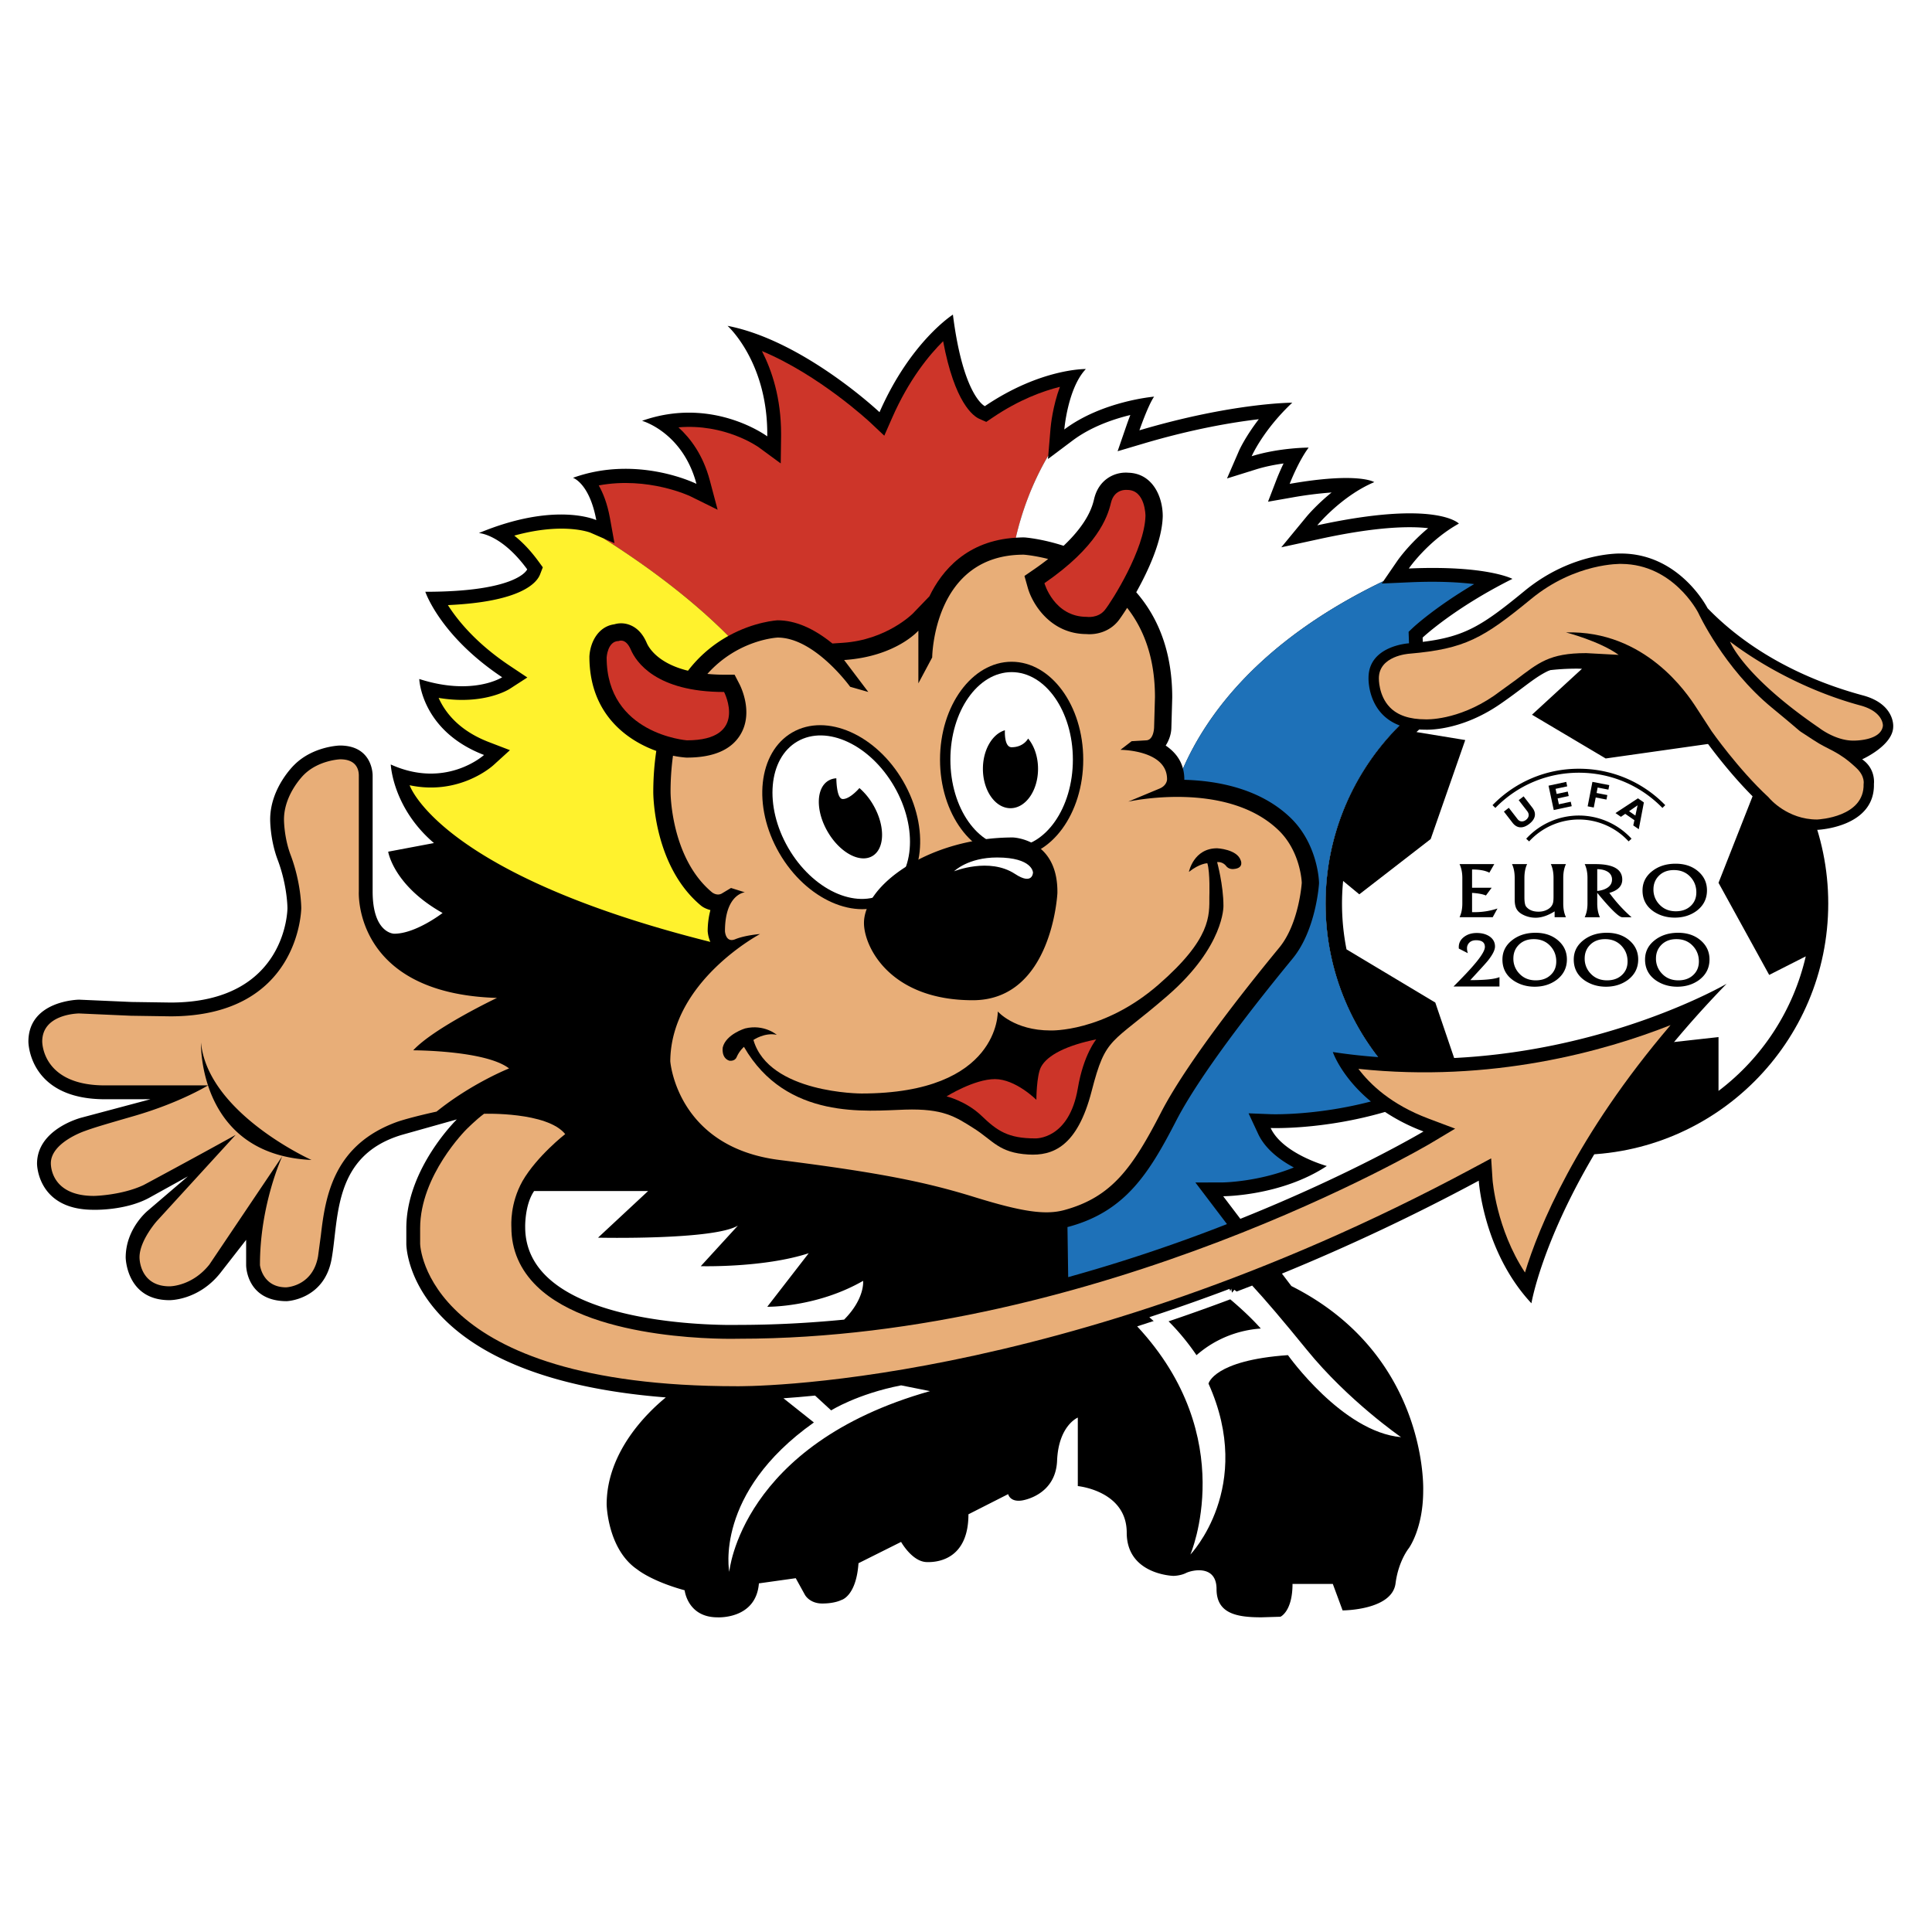 <svg xmlns="http://www.w3.org/2000/svg" width="2500" height="2500" viewBox="0 0 192.756 192.756"><path fill-rule="evenodd" clip-rule="evenodd" fill="#fff" d="M0 0h192.756v192.756H0V0z"/><path d="M182.404 90.145c0 13.847-11.229 25.076-25.076 25.076s-25.076-11.229-25.076-25.076c0-13.849 11.229-25.075 25.076-25.075s25.076 11.226 25.076 25.075z" fill-rule="evenodd" clip-rule="evenodd"/><path d="M180.16 95.417l-3.648 1.851-5.055-9.19 4.686-11.905a23.582 23.582 0 0 0-2.111-2.46l-13.832 1.96-7.352-4.365 4.986-4.584c-.168-.004-.336-.013-.506-.013a23.348 23.348 0 0 0-16.008 6.327l4.867.797-3.447 9.878-7.121 5.514-1.615-1.333a23.307 23.307 0 0 0 .338 6.824l8.857 5.306 3.793 11.154a23.261 23.261 0 0 0 8.225 2.303l5.902-8.863 10.338-1.148v5.371a23.44 23.44 0 0 0 8.703-13.424z" fill-rule="evenodd" clip-rule="evenodd" fill="#fff"/><path d="M157.527 76.698a11.94 11.94 0 0 1 8.615 3.633l-.281.277c-2.211-2.266-5.17-3.514-8.334-3.514s-6.123 1.248-8.334 3.512l-.283-.276a11.947 11.947 0 0 1 8.617-3.632zM157.525 81.366c1.992 0 3.906.843 5.254 2.312l-.293.268c-1.271-1.388-3.08-2.183-4.961-2.183s-3.691.797-4.963 2.186l-.293-.268a7.144 7.144 0 0 1 5.256-2.315z" fill-rule="evenodd" clip-rule="evenodd"/><path d="M152.012 79.453l.863 1.117c.504.652.234 1.22-.307 1.637-.57.441-1.188.494-1.658-.114l-.865-1.12.49-.378.875 1.131c.217.282.555.294.836.076.26-.2.395-.521.123-.874l-.848-1.096.491-.379zM156.811 80.434l-1.793.385-.52-2.431 1.768-.379.095.446-1.162.248.11.51 1.107-.237.096.445-1.108.238.125.584 1.186-.254.096.445zM160.471 78.781l-1.075-.209-.105.545 1.074.208-.088.447-1.072-.208-.195 1.002-.61-.118.475-2.441 1.682.327-.086.447zM163.162 81.37l-.629-.436.85-.586-.221 1.022zm.848-1.311l-.59-.41-2.242 1.472.541.374.432-.298.914.633-.113.521.549.38.509-2.672zM149.404 90.641l-.477.871h-3.307c.186-.391.277-.848.277-1.374v-2.545c0-.524-.092-.985-.277-1.382h3.465l-.492.856c-.4-.212-.975-.318-1.725-.318v1.82h1.957l-.574.774c-.311-.133-.771-.22-1.383-.259v1.922h.25a7.17 7.17 0 0 0 2.286-.365zM156.236 91.512h-1.131v-.585c-.674.423-1.311.635-1.908.635a2.76 2.76 0 0 1-1.314-.335c-.301-.162-.51-.376-.627-.645-.09-.212-.135-.491-.135-.837v-2.151c0-.542-.088-1.002-.268-1.382h1.508c-.18.38-.27.84-.27 1.381v1.917c0 .479.057.792.168.938.273.34.689.511 1.246.511.34 0 .646-.078.922-.235.271-.156.445-.371.518-.644.033-.129.051-.344.051-.645v-1.842c0-.541-.09-1.001-.268-1.381h1.508c-.18.38-.27.841-.27 1.382v2.545c.001.541.091.999.27 1.373zM160.377 88.566c-.26.173-.6.282-1.02.326v-2.176c.42.006.762.089 1.027.251a.872.872 0 0 1 .447.787c.001.341-.151.611-.454.812zm.189.518c.857-.246 1.287-.687 1.287-1.323 0-1.033-.896-1.549-2.689-1.549h-1.057c.186.396.277.857.277 1.382v2.545c0 .525-.092.983-.277 1.374h1.516c-.178-.391-.266-.848-.266-1.373v-1.063c.4.492.793.946 1.176 1.365.668.714 1.105 1.071 1.311 1.071h.936a14.887 14.887 0 0 1-2.214-2.429zM168.711 90.359c-.381.372-.885.559-1.514.559-.674 0-1.223-.228-1.646-.684a2.116 2.116 0 0 1-.586-1.501c0-.534.176-.981.527-1.342.379-.39.883-.584 1.514-.584.684 0 1.238.233 1.662.7.385.422.576.932.576 1.526 0 .539-.178.981-.533 1.326zm.711-3.43c-.588-.505-1.338-.757-2.248-.757-.932 0-1.715.251-2.348.753s-.951 1.14-.951 1.916c0 .897.375 1.601 1.123 2.108.607.401 1.305.602 2.092.602.842 0 1.572-.226 2.186-.678.686-.519 1.029-1.199 1.029-2.041 0-.764-.293-1.398-.883-1.903zM149.602 98.424h-4.586a58.71 58.71 0 0 0 1.193-1.221c.439-.463.816-.887 1.127-1.271.539-.669.811-1.154.811-1.456 0-.446-.295-.669-.883-.669-.279 0-.498.077-.658.23a.774.774 0 0 0-.242.588c0 .14.027.298.084.476l-.898-.46a1.04 1.04 0 0 1-.008-.15c0-.414.178-.754.535-1.022.34-.256.76-.385 1.256-.385.514 0 .941.115 1.281.344.361.251.543.585.543 1.004 0 .34-.225.797-.678 1.373-.088.117-.314.374-.676.77-.291.318-.662.723-1.113 1.213 1.467 0 2.439-.1 2.912-.301v.937zM154.734 97.25c-.379.373-.883.559-1.514.559-.674 0-1.223-.227-1.646-.684a2.114 2.114 0 0 1-.584-1.501c0-.534.174-.981.525-1.343.379-.389.883-.584 1.514-.584.686 0 1.24.234 1.664.701.383.422.576.931.576 1.526.001.539-.177.982-.535 1.326zm.711-3.429c-.588-.505-1.338-.758-2.248-.758-.932 0-1.715.252-2.348.754-.633.501-.951 1.14-.951 1.916 0 .898.375 1.602 1.123 2.107.607.402 1.307.604 2.094.604.842 0 1.57-.227 2.184-.678.688-.52 1.031-1.199 1.031-2.042 0-.764-.295-1.398-.885-1.903zM161.848 97.25c-.379.373-.883.559-1.512.559-.676 0-1.225-.227-1.648-.684a2.123 2.123 0 0 1-.584-1.501c0-.534.176-.981.527-1.343.377-.389.883-.584 1.512-.584.686 0 1.24.234 1.664.701.385.422.576.931.576 1.526 0 .539-.178.982-.535 1.326zm.713-3.429c-.59-.505-1.338-.758-2.248-.758-.934 0-1.715.252-2.35.754-.633.501-.949 1.14-.949 1.916 0 .898.373 1.602 1.121 2.107.609.402 1.307.604 2.094.604.842 0 1.57-.227 2.186-.678.686-.52 1.029-1.199 1.029-2.042-.001-.764-.296-1.398-.883-1.903zM168.963 97.25c-.379.373-.883.559-1.514.559-.674 0-1.223-.227-1.646-.684a2.116 2.116 0 0 1-.586-1.501c0-.534.176-.981.527-1.343.379-.389.883-.584 1.512-.584.688 0 1.242.234 1.664.701.385.422.578.931.578 1.526 0 .539-.18.982-.535 1.326zm.711-3.429c-.588-.505-1.338-.758-2.248-.758-.932 0-1.715.252-2.348.754-.635.501-.951 1.14-.951 1.916 0 .898.375 1.602 1.123 2.107.607.402 1.307.604 2.092.604.844 0 1.572-.227 2.186-.678.688-.52 1.029-1.199 1.029-2.042 0-.764-.295-1.398-.883-1.903z" fill-rule="evenodd" clip-rule="evenodd"/><path d="M185.873 69.383c-3.188-.861-10.08-3.101-15.508-8.701 0 0-2.729-5.399-8.557-5.456 0 0-4.883-.23-9.707 3.733-4.193 3.444-5.934 4.558-10.15 5.079l-.014-.427s3.1-2.929 8.959-5.858c0 0-2.584-1.378-10.338-1.034 0 0 1.895-2.757 4.996-4.48 0 0-2.24-2.412-14.129.172 0 0 2.412-2.929 5.686-4.308 0 0-1.549-1.034-8.441.172 0 0 .861-2.24 1.895-3.618 0 0-2.928 0-5.686.861 0 0 1.119-2.584 4.049-5.341 0 0-5.943 0-15.248 2.756 0 0 .861-2.498 1.465-3.359 0 0-5.17.43-8.959 3.274 0 0 .344-4.136 2.152-6.031 0 0-4.479-.086-10.078 3.705 0 0-2.154-.948-3.188-9.132 0 0-4.221 2.67-7.323 9.734 0 0-7.581-7.15-15.162-8.615 0 0 4.049 3.618 3.963 11.027 0 0-5.427-4.049-12.492-1.551 0 0 4.049 1.12 5.427 6.289 0 0-5.858-2.929-12.319-.603 0 0 1.637.517 2.326 4.221 0 0-4.049-1.895-11.717 1.292 0 0 2.24.086 4.824 3.619 0 0-.861 2.239-10.165 2.239 0 0 1.464 4.394 7.667 8.529 0 0-2.929 1.895-8.271.172 0 0 .173 5.169 6.461 7.581 0 0-3.791 3.446-9.304.948 0 0 .172 4.307 4.308 7.839l-4.566.861s.517 3.36 5.427 6.117c0 0-2.671 2.068-4.824 2.068 0 0-2.154 0-2.154-4.222V77.367s.057-2.986-3.273-2.986c0 0-2.67.057-4.538 1.924 0 0-2.412 2.275-2.412 5.456 0 0-.017 1.998.747 4.02.976 2.584.976 4.825.976 4.825s0 9.418-11.658 9.418l-3.905-.057-5.227-.23s-5.055.057-5.055 4.193c0 0 0 5.742 7.639 5.742h4.537l-6.892 1.838s-4.422 1.119-4.422 4.596c0 0 0 4.594 5.628 4.594 0 0 3.274.115 5.686-1.264l3.733-2.068-3.963 3.391s-2.239 1.779-2.239 4.709c0 0 .057 4.25 4.364 4.25 0 0 2.872.057 5.069-2.701l2.584-3.316v2.541s0 3.576 4.049 3.576c0 0 3.748-.129 4.48-4.221.732-4.092.129-10.295 6.978-12.363l5.514-1.551s-5.04 4.91-5.04 10.855v1.551s-.145 13.299 25.89 15.332c-1.85 1.514-5.903 5.432-5.903 10.684 0 0 .086 4.482 3.072 6.492 0 0 1.379 1.148 4.709 2.066 0 0 .288 2.699 3.274 2.699 0 0 3.848.23 4.135-3.389l3.676-.516.918 1.664s.46.861 1.724.861c1.263 0 1.895-.344 1.895-.344s1.493-.344 1.723-3.676l4.25-2.125s1.091 1.953 2.526 2.01c1.437.059 4.193-.516 4.193-4.766l3.963-2.012s.172.818 1.377.633c0 0 3.361-.461 3.504-3.963.145-3.518 2.068-4.307 2.068-4.307v6.834s4.881.459 4.881 4.65c0 4.193 4.652 4.309 4.652 4.309s.689 0 1.264-.287c.586-.293 3.045-.861 3.045 1.607 0 2.471 2.066 2.814 4.479 2.814l1.896-.057s1.205-.518 1.205-3.275h4.02l.977 2.643s4.938 0 5.283-2.699c.289-2.238 1.322-3.504 1.322-3.504s1.436-1.951 1.436-5.742c0 0 .545-13.525-13.152-20.418l-.941-1.238a208.562 208.562 0 0 0 19.637-9.271s.43 7.064 5.254 12.232c0 0 .977-5.928 6.275-14.877 2.908-4.916 7.117-10.736 13.195-16.998 0 0-12.141 7.086-28.887 7.465a60.82 60.82 0 0 1-5.887-.15 24.958 24.958 0 0 1-5.236-15.326c0-6.945 2.832-13.223 7.396-17.763.682.256 1.504.419 2.518.419 0 0 3.447.229 7.467-2.527s4.479-4.02 8.729-4.02l5.17.229 6.432 7.122s2.643 3.79 5.744 6.662c0 0 2.068 2.527 5.629 2.527 0 0 5.742-.23 5.627-4.595 0 0 .201-1.493-1.176-2.441 0 0 3.1-1.378 3.1-3.273.001.001.175-2.239-3.013-3.101zM84.218 131.658c-3.45.338-6.962.527-10.512.527 0 0-21.308.633-21.308-9.764 0 0-.057-2.211.891-3.59h11.372l-4.997 4.652s11.544.258 13.956-1.205l-3.704 4.049s6.289.172 10.769-1.293l-4.135 5.342s4.911.086 9.562-2.586c0 .001.209 1.747-1.894 3.868zm53.966-20.719a19.023 19.023 0 0 0 3.84 1.949s-7.068 4.221-18.275 8.715l-1.711-2.254s5.771 0 10.338-3.016c0 0-4.395-1.207-5.602-3.791-.001.001 5.187.214 11.41-1.603z" fill-rule="evenodd" clip-rule="evenodd"/><path d="M72.667 63.451c2.596-1.44 4.874-1.561 4.917-1.563 1.747 0 3.585.786 5.465 2.314l1.054-.07c4.351-.29 6.942-2.893 6.967-2.917l1.657-1.721c1.24-2.56 3.73-5.553 8.62-5.847.578-2.476 1.559-5.326 3.238-8.191l.227-2.721c.027-.311.223-2.236.938-4.14-1.689.417-4.061 1.271-6.717 3.07l-.633.427-.697-.307c-.598-.264-2.462-1.601-3.607-7.746-1.403 1.394-3.409 3.824-5.085 7.641l-.786 1.788-1.422-1.338c-.06-.057-5.056-4.71-10.785-7.106.995 1.948 1.912 4.678 1.912 8.281l-.001.251-.036 2.68-2.164-1.588c-.164-.121-3.428-2.405-8.041-2.011 1.213 1.106 2.455 2.758 3.129 5.286l.78 2.934-2.725-1.345c-.047-.022-4.203-1.997-9.135-1.082.437.768.844 1.788 1.109 3.213l.46 2.55-1.072-.469c5.904 3.745 9.854 7.122 12.433 9.727z" fill-rule="evenodd" clip-rule="evenodd" fill="#cd3529"/><path d="M70.878 90.801c-.364-.103-.696-.244-.945-.452-4.701-3.918-4.755-11.017-4.755-11.317 0-1.434.107-2.811.301-4.112-2.195-.789-6.674-3.152-6.674-9.413v-.005c.076-1.444.891-3.001 2.489-3.215a2.355 2.355 0 0 1 1.498.048c.753.276 1.335.883 1.729 1.804.202.474 1.106 2.042 4.121 2.779a12.963 12.963 0 0 1 4.024-3.467c-2.579-2.605-6.529-5.982-12.432-9.727l-1.312-.573c-.03-.014-2.674-1.076-7.612.286.751.604 1.563 1.409 2.402 2.555l.444.607-.27.702c-.329.857-1.908 2.744-9.2 3.07.975 1.526 2.825 3.821 6.18 6.057l1.746 1.164-1.762 1.14c-.122.079-2.654 1.646-7.089.896.631 1.408 1.99 3.25 5.025 4.414l2.09.802-1.656 1.505c-.157.142-3.426 3.038-8.352 1.995 0 0 2.927 8.847 30.004 15.63a3.316 3.316 0 0 1-.266-1.07 8.27 8.27 0 0 1 .272-2.103z" fill-rule="evenodd" clip-rule="evenodd" fill="#fff22d"/><path d="M102.137 53.618l.102.003c.018.001 1.676.121 3.875.833 2.486-2.347 2.895-4.034 3.047-4.676.451-1.917 2.004-2.697 3.336-2.62l.102.007c2.34.078 3.408 2.302 3.408 4.344-.064 2.464-1.447 5.44-2.643 7.58 2.369 2.721 3.59 6.245 3.59 10.506l-.086 3.007c-.012.646-.236 1.262-.566 1.783.895.606 1.479 1.369 1.725 2.304 2.412-5.518 7.828-12.848 19.99-18.702l1.406-2.047c.062-.09 1.172-1.674 3.064-3.244-1.857-.211-5.154-.156-10.768 1.064l-3.883.844 2.527-3.067c.062-.077 1.004-1.195 2.49-2.401a37.878 37.878 0 0 0-3.945.5l-2.398.42.873-2.272c.02-.051.277-.712.678-1.544-.852.117-1.826.303-2.77.599l-2.873.897 1.197-2.762c.033-.079.631-1.398 1.975-3.148-2.594.305-6.549.96-11.518 2.433l-2.568.761.873-2.532c.057-.165.201-.579.396-1.082-1.684.41-3.914 1.162-5.762 2.548l-2.455 1.842.027-.338c-1.68 2.865-2.66 5.715-3.238 8.191.26-.017.518-.031.792-.031z" fill-rule="evenodd" clip-rule="evenodd" fill="#fff"/><path d="M147.076 58.275c-1.51-.186-3.594-.306-6.457-.179l-2.764.123.16-.233c-12.162 5.854-17.578 13.184-19.99 18.702.088.333.135.688.135 1.066 0 0-.006.036-.006.047 3.217.087 7.523.831 10.59 3.779 2.721 2.616 2.85 6.294 2.854 6.449v-.001l.002.063-.004.097c-.014.188-.332 4.649-2.629 7.444-7.271 8.852-10.322 13.668-11.602 16.151-2.699 5.234-5.049 9.059-10.727 10.607-.045.012-.092.021-.137.033l.072 4.996a162.88 162.88 0 0 0 15.842-5.291l-3.15-4.15 2.768-.008c.045 0 3.531-.055 7.053-1.492-1.371-.732-2.848-1.826-3.561-3.352l-.955-2.049 2.258.088c.049.002 4.492.154 9.947-1.27-2.959-2.445-3.799-4.934-3.799-4.934 1.533.234 3.041.398 4.525.508a24.92 24.92 0 0 1-5.25-15.326c0-6.943 2.824-13.226 7.383-17.767-3.244-1.228-3.096-4.747-3.096-4.747 0-3.216 4.02-3.445 4.02-3.445l.018-.002-.039-1.147.453-.428c.106-.098 2.201-2.034 6.086-4.332z" fill-rule="evenodd" clip-rule="evenodd" fill="#1e71b8"/><path d="M119.279 135.977c3.445-3.359 7.582-2.93 7.582-2.93-1.166-1.492-2.781-2.953-4.021-3.984a192.296 192.296 0 0 1-7.199 2.557c2.209 1.997 3.638 4.357 3.638 4.357z" fill="none" stroke="#fff" stroke-miterlimit="2.613"/><path d="M81.202 141.92c-9.993 7.064-8.442 14.904-8.442 14.904s1.127-12.705 20.027-18.031l-2.884-.576c-4.394.861-6.978 2.498-6.978 2.498l-1.605-1.477c-1.177.117-2.228.203-3.155.268l3.037 2.414zM130.393 134.684c-2.408-2.959-4.156-5.01-5.465-6.422-.701.275-1.396.539-2.088.801 1.24 1.031 2.855 2.492 4.021 3.984 0 0-4.137-.43-7.582 2.93 0 0-1.43-2.359-3.639-4.357-.734.242-1.463.482-2.184.711 10.336 11.1 5.305 22.771 5.305 22.771s6.463-6.721 1.811-17.059c0 0 .516-2.326 7.926-2.842 0 0 5.426 7.666 11.285 8.184 0 0-5.256-3.619-9.39-8.701z" fill-rule="evenodd" clip-rule="evenodd" fill="#fff"/><path d="M52.126 117.842c-1.249 2.24-1.112 4.344-1.105 4.615 0 2.248.859 4.238 2.553 5.885 5.752 5.582 19.587 5.24 20.173 5.223h.002c35.932 0 68.653-19.299 68.979-19.492l2.455-1.467-2.676-1.008c-3.732-1.404-5.826-3.428-6.979-4.959 13.25 1.408 24.529-1.75 31.145-4.365-9.449 11.08-13.176 20.252-14.525 24.684-2.867-4.355-3.232-9.188-3.236-9.244l-.139-2.141-1.889 1.012c-41.191 22.115-73.09 21.725-73.407 21.719-31.105 0-31.559-14.07-31.56-14.211v-1.555c0-5.273 4.578-9.824 4.625-9.869 0 0 .932-.943 1.75-1.547 0 0 6.289-.215 8.098 2.025.001-.001-2.815 2.191-4.264 4.695zM158.248 65.162c-3.691-.001-4.762.982-6.994 2.659l-2.207 1.601c-3.639 2.496-6.785 2.35-6.816 2.348-1.615-.002-2.795-.407-3.568-1.207-1.135-1.171-1.092-2.873-1.092-2.89.002-2.232 2.926-2.446 3.051-2.454 5.541-.481 7.354-1.531 12.137-5.459 4.432-3.64 8.961-3.501 9.006-3.499l.033.001c5.109.05 7.547 4.693 7.646 4.891 0 0 2.529 5.504 7.354 9.467 4.002 3.287 1.801 1.66 4.137 3.217 1.551 1.034 2.412 1.034 4.268 2.775.9.843.729 1.617.729 1.617.086 3.286-4.445 3.526-4.639 3.535-2.955-.001-4.715-2.065-4.787-2.153l-.043-.051-.051-.049c-2.98-2.759-5.635-6.548-5.635-6.548s-.697-1.079-1.559-2.4c-.861-1.321-5.055-7.696-12.979-7.466 0 0 3.359.862 5.254 2.24l-3.245-.175z" fill-rule="evenodd" clip-rule="evenodd" fill="#e8ae78"/><path d="M161.818 54.193h.004l.033.001-.037-.001zM189.92 72.527l-.002.037c0-.004 0-.02.002-.037zM189.92 72.489v.038l.002-.042-.002.004z" fill-rule="evenodd" clip-rule="evenodd" fill="#43a756"/><path d="M187.855 72.429c.02-.145-.027-1.446-2.254-2.048-4.795-1.296-9.467-3.703-12.996-6.368 0 0 1.264 3.389 8.902 8.615 0 0 1.607 1.263 3.389 1.263 0 .001 2.756.058 2.959-1.462zM15.646 121.83c-.018.014-1.727 1.955-1.727 3.607 0 .484.225 2.9 3 2.9.092 0 2.261-.027 3.967-2.168l7.276-10.812s-2.24 4.824-2.225 10.867c0 0 .242 2.213 2.609 2.215.272-.016 2.672-.229 3.184-3.086l.282-2.1c.454-3.947 1.291-9.074 7.679-11.348 1.451-.482 3.863-1 3.863-1 3.532-2.842 7.236-4.307 7.236-4.307-2.326-1.809-9.562-1.809-9.562-1.809 2.067-2.24 8.356-5.227 8.356-5.227C35.198 99.13 35.8 88.937 35.8 88.937v-11.58c-.006-.598-.26-1.601-1.859-1.601-.021 0-2.165.085-3.624 1.544-.02.019-1.984 1.936-1.984 4.467 0 .018.001 1.784.659 3.524 1.052 2.788 1.065 5.209 1.065 5.312 0 .107-.149 10.797-13.057 10.797l-3.946-.059s-5.06-.223-5.17-.229c-.442.012-3.671.18-3.671 2.801.009.447.26 4.377 6.26 4.377h10.28s-2.77 1.717-7.351 3.045c-2.972.861-4.006 1.162-4.941 1.508-.034.01-3.416 1.162-3.387 3.244.007.541.271 3.23 4.297 3.23.029.002 2.782-.057 4.972-1.092 0 0 5.376-2.885 9.167-4.996l-7.864 8.601zm15.432-6.1c-11.372-.516-11.027-11.715-11.027-11.715.689 7.065 11.027 11.715 11.027 11.715zM127.551 82.823c-5.23-5.029-14.99-2.843-14.99-2.843l3.1-1.292c.799-.323.777-.948.777-.948 0-2.929-4.652-2.929-4.652-2.929l1.119-.862 1.465-.086c.754-.043.775-1.292.775-1.292l.086-3.015c0-3.983-1.156-6.843-2.775-8.911-.414.653-.74 1.115-.875 1.286-.895 1.118-2.215 1.411-3.178 1.333l.021.002-.053-.004c-3.584-.03-5.377-3.023-5.826-4.611l-.334-1.188 1.016-.699c.48-.331.926-.662 1.35-.993-1.439-.366-2.439-.431-2.439-.431-9.046 0-9.132 10.252-9.132 10.252l-1.379 2.584v-5.255s-2.24 2.584-7.408 2.929l2.412 3.188-1.81-.517s-3.532-4.91-7.236-4.91c0 0-3.918.168-7.01 3.626.517.047 1.063.078 1.668.078h1.048l.482.931c.149.288 1.42 2.878.09 5.063-.918 1.511-2.71 2.276-5.325 2.276h-.064l-.064-.004a10.272 10.272 0 0 1-1.266-.183 26.42 26.42 0 0 0-.242 3.633s0 6.548 4.135 9.994c0 0 .517.43 1.034.086l.862-.517 1.378.431s-1.981.172-1.981 3.876c0 0 .057 1.206 1.034.804.976-.401 2.469-.517 2.469-.517s-8.901 4.709-8.959 12.694c0 0 .632 8.557 10.884 9.848 10.251 1.293 14.731 2.24 19.469 3.705 4.738 1.465 7.064 1.809 8.961 1.293 4.738-1.293 6.805-4.223 9.648-9.736 2.842-5.514 9.82-14.041 11.803-16.454 1.98-2.412 2.238-6.461 2.238-6.461s-.088-3.101-2.326-5.254z" fill-rule="evenodd" clip-rule="evenodd" fill="#e8ae78"/><path d="M72.242 69.039s2.499 4.824-3.705 4.824c0 0-8.012-.603-8.012-8.27 0 0 .086-1.637 1.206-1.637 0 0 .689-.344 1.206.861.518 1.206 2.5 4.222 9.305 4.222zM104.203 58.184s.947 3.36 4.221 3.36c0 0 1.121.172 1.811-.689.689-.861 3.963-6.03 4.049-9.39 0 0 0-2.584-1.809-2.584 0 0-1.293-.172-1.637 1.292-.346 1.464-1.379 4.393-6.635 8.011z" fill-rule="evenodd" clip-rule="evenodd" fill="#cd3529"/><path d="M100.93 66.023c-3.94 0-7.144 4.38-7.144 9.764s3.204 9.764 7.144 9.764c3.939 0 7.145-4.38 7.145-9.764s-3.206-9.764-7.145-9.764z" fill-rule="evenodd" clip-rule="evenodd"/><path d="M107.041 75.787c0 4.821-2.736 8.73-6.111 8.73s-6.11-3.909-6.11-8.73 2.735-8.73 6.11-8.73 6.111 3.909 6.111 8.73z" fill-rule="evenodd" clip-rule="evenodd" fill="#fff"/><path d="M79.048 73.075c-3.412 1.969-3.997 7.365-1.306 12.027 2.692 4.662 7.657 6.854 11.069 4.884 3.411-1.97 3.996-7.365 1.305-12.028-2.691-4.662-7.657-6.853-11.068-4.883z" fill-rule="evenodd" clip-rule="evenodd"/><path d="M89.221 78.475c2.411 4.176 1.996 8.929-.926 10.616-2.922 1.688-7.247-.33-9.657-4.505-2.411-4.175-1.996-8.928.927-10.616 2.922-1.687 7.246.329 9.656 4.505z" fill-rule="evenodd" clip-rule="evenodd" fill="#fff"/><path d="M84.088 79.721c-.646 0-.646-2.069-.646-2.069a1.701 1.701 0 0 0-.77.222c-1.261.728-1.31 3.007-.107 5.089 1.203 2.083 3.2 3.181 4.461 2.452 1.261-.728 1.309-3.007.106-5.089a6.638 6.638 0 0 0-1.387-1.703c0 .001-.925 1.098-1.657 1.098zM100.93 74.552c-.775 0-.67-1.694-.67-1.694-1.252.366-2.195 1.95-2.195 3.849 0 2.169 1.232 3.928 2.75 3.928 1.52 0 2.75-1.759 2.75-3.928 0-1.215-.385-2.3-.99-3.021-.001 0-.438.866-1.645.866zM105.496 89.111s-.516 10.682-8.443 10.682c-8.227 0-10.826-5.283-10.854-7.667-.045-3.819 6.547-8.572 14.86-8.572 0 .001 4.523.13 4.437 5.557z" fill-rule="evenodd" clip-rule="evenodd"/><path d="M95.186 86.929s3.513-1.428 6.087.266c1.781 1.17 1.789-.151 1.789-.151s-.043-1.486-3.568-1.493c-2.93-.006-4.308 1.378-4.308 1.378z" fill-rule="evenodd" clip-rule="evenodd" fill="#fff"/><path d="M74.224 104.445c4.249 7.352 12.29 6.375 16.08 6.262 3.791-.117 4.997.688 6.893 1.895 1.895 1.205 2.469 2.412 5.398 2.584 2.408.143 4.881-.746 6.316-6.316 1.436-5.572 1.896-4.596 7.582-9.535 5.686-4.938 5.57-8.959 5.57-8.959 0-2.067-.631-4.365-.631-4.365.545-.058.861.345.861.345.287.431.805.344.805.344 1.047-.086.689-.861.689-.861-.375-1.12-2.355-1.206-2.355-1.206-2.355 0-2.814 2.354-2.814 2.354 1.092-.861 1.838-.861 1.838-.861.287.918.201 3.331.201 3.331 0 1.896.201 4.193-5.084 8.789-5.486 4.77-10.768 4.564-10.768 4.564-3.619 0-5.256-1.895-5.256-1.895s.23 8.184-13.611 8.184c0 0-9.218 0-10.769-5.342 0 0 1.12-.775 2.326-.516 0 0-1.264-1.092-3.159-.633 0 0-1.896.576-2.225 1.881 0 0-.187 1.049.646 1.336 0 0 .544.1.732-.346.275-.645.735-1.034.735-1.034z" fill-rule="evenodd" clip-rule="evenodd"/><path d="M107.535 108.58c-.873 5.154-4.25 4.998-4.25 4.998-2.699 0-3.791-.746-5.342-2.24-1.55-1.492-3.503-1.953-3.503-1.953s2.757-1.723 4.824-1.723c2.068 0 4.135 2.068 4.135 2.068s.006-2.406.461-3.273c.631-1.207 2.641-2.182 5.514-2.758-.001 0-1.265 1.494-1.839 4.881z" fill-rule="evenodd" clip-rule="evenodd" fill="#cd3529"/></svg>